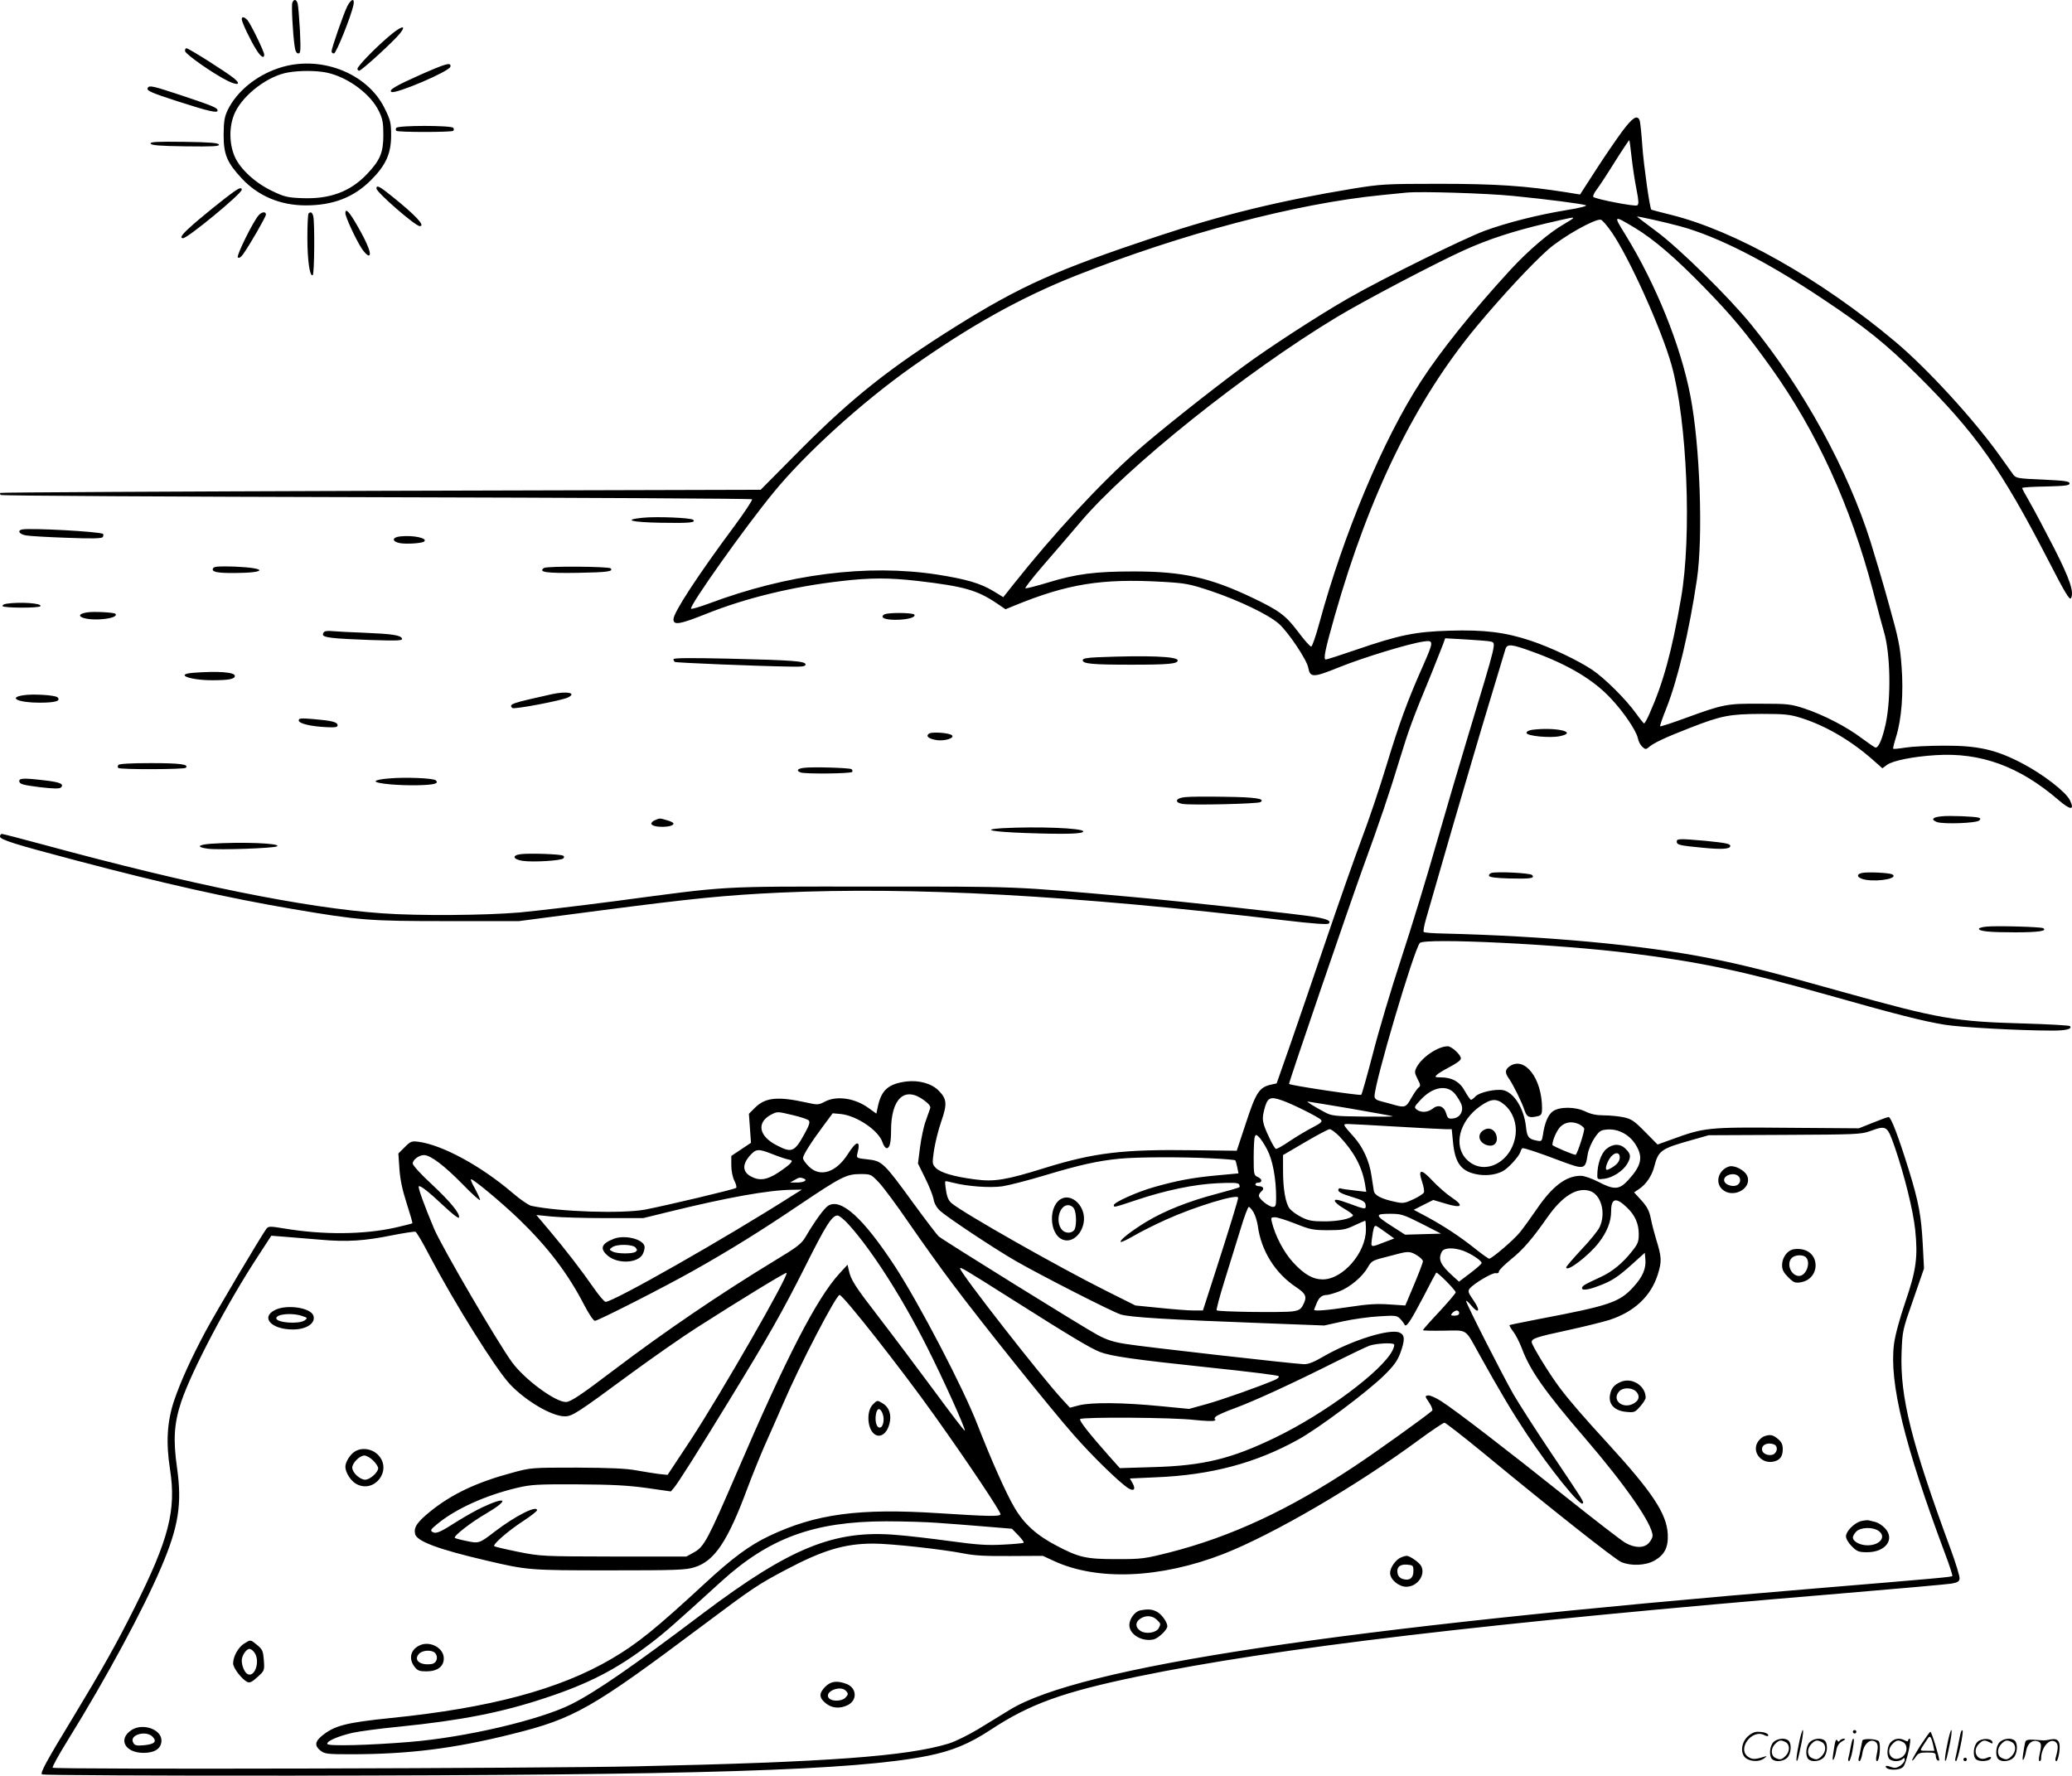 <svg version="1.0" xmlns="http://www.w3.org/2000/svg"
  viewBox="0 0 1199.892 1028.352"
 preserveAspectRatio="xMidYMid meet">
<g transform="translate(-1,1029.948) scale(0.1,-0.1)"
fill="#000000" stroke="none">
<path d="M1703 10284 c-6 -15 2 -172 13 -251 4 -30 11 -43 22 -43 13 0 14 17
9 133 -4 72 -10 142 -13 155 -7 26 -22 29 -31 6z M2021 10263 c-21 -42 -91
-243 -91 -261 0 -7 6 -12 14 -12 13 0 99 215 113 281 8 42 -13 36 -36 -8z
M1410 10188 c0 -17 51 -124 84 -176 26 -42 46 -54 46 -29 0 18 -78 178 -97
200 -19 20 -33 22 -33 5z M2253 10081 c-81 -70 -173 -166 -173 -180 0 -6 5
-11 10 -11 14 0 205 175 238 218 41 53 1 40 -75 -27z M1082 10003 c4 -19 161
-129 245 -171 60 -30 82 -22 38 14 -44 36 -262 174 -275 174 -6 0 -10 -8 -8
-17z M1621 9904 c-130 -44 -240 -135 -292 -241 -19 -40 -23 -64 -24 -143 0
-116 19 -161 106 -255 95 -101 222 -155 370 -155 157 0 277 46 377 146 87 87
117 154 117 260 0 73 -4 88 -38 157 -102 207 -380 312 -616 231z m281 -25
c123 -26 256 -125 303 -225 21 -43 25 -68 25 -136 0 -103 -19 -147 -95 -227
-98 -103 -217 -146 -379 -139 -80 3 -101 8 -169 41 -98 46 -186 127 -218 200
-34 79 -33 184 4 259 51 104 192 209 306 228 70 12 164 11 223 -1z M2441 9865
c-141 -63 -182 -87 -164 -98 23 -14 336 119 341 146 6 28 -23 20 -177 -48z
M866 9791 c-10 -16 17 -28 175 -79 177 -57 229 -69 229 -53 0 16 -24 26 -203
86 -170 56 -192 62 -201 46z M9403 9537 c-33 -45 -102 -145 -152 -223 l-91
-141 -80 13 c-234 37 -407 49 -735 49 -314 0 -338 -2 -500 -28 -424 -70 -759
-152 -1135 -277 -581 -193 -789 -286 -1168 -523 -374 -234 -596 -410 -892
-707 l-235 -237 -2199 -6 c-1209 -4 -2201 -9 -2204 -12 -3 -3 -2 -8 2 -12 4
-5 983 -10 2176 -13 1193 -3 2172 -8 2175 -12 4 -4 -42 -74 -102 -155 -211
-284 -353 -501 -353 -540 0 -36 36 -30 191 32 228 91 498 157 779 189 169 20
279 20 445 1 266 -31 343 -53 455 -128 l53 -36 51 21 c308 126 504 158 857
138 136 -8 157 -12 281 -53 163 -55 334 -137 394 -190 54 -48 161 -207 170
-254 11 -59 28 -59 181 3 142 57 402 136 486 148 61 9 61 3 -4 -144 -87 -196
-135 -326 -209 -570 -39 -129 -104 -323 -145 -430 -40 -107 -132 -368 -204
-580 -72 -212 -166 -486 -209 -610 l-79 -225 -37 -8 c-64 -16 -84 -47 -141
-222 l-53 -160 -248 3 c-412 6 -577 -14 -865 -103 -221 -69 -291 -81 -402 -66
-124 16 -201 39 -228 67 -21 22 -21 26 -10 103 7 43 25 118 42 166 35 101 33
130 -16 179 -41 41 -114 61 -188 52 -101 -14 -141 -48 -162 -139 l-10 -47 -43
31 c-80 59 -187 75 -256 38 -36 -19 -41 -19 -105 -5 -167 37 -239 30 -299 -30
l-35 -35 6 -84 6 -84 -57 -38 -57 -38 0 -55 c0 -32 8 -70 18 -89 10 -19 14
-38 10 -41 -10 -9 -409 -103 -528 -126 -133 -24 -493 -13 -658 22 -15 3 -65
37 -110 76 -183 156 -404 276 -543 295 -40 5 -46 3 -80 -31 l-37 -37 6 -87 c4
-61 16 -121 42 -201 20 -62 35 -114 33 -116 -2 -2 -46 -13 -98 -25 -183 -41
-419 -43 -645 -5 -84 14 -91 13 -103 -3 -29 -39 -294 -485 -351 -592 -83 -155
-145 -291 -183 -403 -40 -121 -48 -240 -23 -399 36 -235 -7 -403 -205 -798
-104 -209 -191 -362 -353 -630 -161 -265 -194 -326 -184 -337 5 -4 660 -8
1455 -7 2342 2 3253 30 3676 115 140 28 240 70 362 150 227 150 419 219 852
309 797 165 2030 311 4062 480 333 28 625 54 650 58 35 6 46 12 48 29 2 11
-22 90 -53 174 -226 614 -292 876 -283 1134 5 129 6 132 68 309 l62 179 -7
136 c-9 170 -23 246 -81 435 -61 196 -103 306 -117 306 -7 0 -48 -15 -92 -33
l-80 -32 -415 3 c-460 4 -479 2 -668 -67 l-83 -30 -72 73 c-63 64 -79 75 -125
85 -29 6 -81 11 -114 11 -43 0 -75 7 -106 22 -60 29 -152 29 -190 1 -27 -20
-47 -66 -57 -137 -6 -37 -8 -38 -37 -32 -46 9 -55 21 -61 80 -11 105 -70 200
-133 212 -45 8 -138 -13 -159 -36 -10 -11 -22 -20 -26 -20 -4 0 -20 22 -35 49
-29 55 -75 81 -141 81 -32 0 -35 2 -23 14 8 8 37 26 64 40 55 29 76 45 76 56
0 21 -54 70 -76 70 -57 0 -149 -63 -180 -121 -13 -26 -13 -32 5 -68 18 -34 19
-41 5 -51 -8 -7 -27 -35 -42 -61 -28 -51 -36 -55 -92 -40 -19 6 -54 15 -77 21
-33 8 -43 16 -43 31 0 78 226 841 262 887 25 31 811 -7 1218 -59 408 -51 656
-104 1138 -240 388 -110 559 -154 683 -174 89 -15 433 -34 619 -34 82 -1 123
9 107 26 -5 4 -125 11 -267 15 -399 11 -491 27 -1050 183 -406 114 -572 156
-769 195 -387 77 -954 129 -1543 143 -58 1 -109 5 -113 9 -4 3 2 37 13 75 11
37 79 273 151 523 73 250 170 581 217 735 46 154 88 291 92 305 10 32 34 30
157 -15 205 -74 353 -162 454 -271 74 -78 147 -187 156 -230 3 -18 15 -40 26
-50 17 -15 21 -16 37 -2 27 24 94 56 241 113 180 70 226 79 411 80 135 0 164
-3 229 -23 145 -46 290 -131 419 -245 l53 -47 27 20 c33 24 150 48 281 56 260
17 484 -64 711 -259 71 -61 96 -62 67 -2 -23 48 -156 151 -277 214 -151 79
-256 103 -452 102 -86 0 -186 -5 -223 -11 -37 -6 -69 -9 -71 -7 -3 2 5 33 16
68 32 102 44 255 32 410 -8 115 -19 165 -72 354 -33 121 -82 285 -107 365
-131 417 -389 888 -692 1260 -128 158 -417 442 -548 539 -62 46 -113 85 -113
86 0 4 166 -33 250 -56 217 -59 502 -204 829 -423 244 -162 366 -261 547 -441
337 -335 482 -540 757 -1073 94 -183 122 -230 130 -217 19 35 -6 110 -97 289
-51 99 -113 217 -139 262 -26 45 -47 84 -47 87 0 4 62 8 138 9 114 3 137 6
137 18 0 12 -27 16 -155 22 -146 6 -156 8 -172 30 -9 13 -43 60 -75 105 -150
211 -422 508 -608 664 -432 363 -928 643 -1301 735 -60 15 -110 28 -111 29 -9
6 -44 256 -52 366 -5 74 -12 142 -16 152 -14 33 -41 16 -102 -66z m56 -152 c6
-55 19 -138 28 -183 13 -67 14 -85 4 -92 -13 -8 -240 36 -254 49 -4 4 4 23 19
42 14 18 62 91 106 162 44 70 82 126 83 125 2 -2 8 -48 14 -103z m-689 -220
c204 -20 400 -46 423 -54 12 -4 -33 -16 -115 -29 -164 -27 -341 -72 -467 -118
-123 -45 -590 -276 -793 -392 -176 -101 -462 -287 -607 -394 -191 -141 -492
-380 -613 -487 -218 -192 -486 -482 -721 -778 l-57 -72 -57 35 c-77 46 -156
69 -326 96 -406 62 -866 3 -1325 -169 -52 -19 -96 -32 -100 -29 -13 14 312
472 478 674 185 226 508 519 797 724 341 241 635 405 953 531 614 243 1273
417 1765 466 61 6 128 13 150 15 81 8 465 -4 615 -19z m350 -129 c0 -2 -24
-18 -52 -34 -85 -48 -206 -152 -309 -263 -218 -237 -406 -471 -521 -649 -219
-337 -447 -882 -588 -1400 -20 -74 -41 -135 -47 -135 -7 0 -41 39 -76 86 -73
96 -108 122 -267 198 -244 116 -402 151 -684 151 -224 0 -333 -14 -500 -65
-65 -20 -123 -34 -128 -33 -5 2 42 62 104 134 62 71 158 183 213 248 271 321
959 871 1485 1188 155 94 586 320 740 389 142 64 281 109 470 154 156 36 160
37 160 31z m354 -54 c112 -67 239 -176 407 -349 158 -162 243 -264 388 -467
261 -366 457 -794 586 -1283 30 -115 59 -224 65 -243 37 -124 42 -377 11 -528
-19 -88 -41 -142 -59 -142 -5 0 -40 24 -79 53 -88 67 -222 136 -333 173 -79
26 -97 28 -255 28 -194 1 -212 -2 -429 -81 -81 -30 -150 -52 -152 -50 -3 2 14
50 36 105 66 167 132 444 177 747 36 246 18 775 -38 1062 -56 291 -199 645
-375 931 -72 116 -72 117 50 44z m-131 -27 c102 -148 288 -560 347 -770 90
-323 118 -987 55 -1349 -53 -309 -103 -490 -182 -668 -14 -32 -28 -58 -32 -58
-3 0 -24 26 -46 57 -58 81 -180 203 -254 253 -82 55 -242 131 -357 169 -146
49 -270 64 -468 58 -201 -6 -290 -24 -544 -111 -90 -31 -168 -56 -174 -56 -16
0 -5 54 51 251 201 707 469 1253 823 1679 150 180 319 361 415 446 84 73 268
177 303 171 8 -1 37 -34 63 -72z m-700 -2371 c32 -10 37 11 -132 -548 -45
-148 -126 -425 -181 -615 -54 -190 -146 -492 -205 -671 -59 -179 -133 -428
-165 -554 -33 -126 -63 -233 -67 -237 -7 -6 -410 54 -418 63 -4 4 337 999 421
1233 109 299 160 451 219 645 55 179 72 227 187 505 29 72 58 146 65 164 l12
34 123 -7 c68 -4 131 -9 141 -12z m-206 -2621 c12 -15 28 -41 35 -57 16 -40
-6 -80 -48 -84 -26 -3 -31 1 -39 29 -13 43 -46 54 -78 28 -29 -22 -66 -25 -92
-6 -17 13 -16 16 19 54 71 79 157 94 203 36z m-3078 -34 c29 -21 41 -36 38
-47 -3 -9 -15 -43 -26 -74 -12 -32 -26 -100 -33 -152 l-12 -95 41 -83 c23 -46
45 -101 49 -122 4 -26 18 -50 38 -69 42 -38 317 -221 441 -292 145 -83 552
-291 605 -308 49 -16 271 -30 837 -51 l342 -13 108 24 c59 13 153 26 209 29
93 6 103 5 121 -13 11 -11 23 -27 26 -34 9 -22 35 17 112 164 37 73 70 134 72
136 5 7 113 -102 113 -114 0 -5 -43 -56 -95 -112 -52 -55 -95 -104 -95 -107 0
-3 54 -4 121 -3 141 2 121 15 206 -138 120 -216 191 -335 274 -460 131 -198
308 -418 324 -403 9 9 9 8 -187 300 -86 128 -182 278 -214 333 -64 112 -274
525 -274 540 0 5 13 -6 28 -24 45 -55 58 -34 16 26 -32 46 -35 55 -23 70 25
30 133 94 151 89 11 -2 18 1 18 10 0 7 32 39 70 70 70 56 123 118 212 245 85
121 169 173 242 152 68 -19 98 -129 59 -211 -9 -19 -56 -78 -105 -129 -48 -52
-88 -98 -88 -103 0 -32 129 66 188 142 48 62 72 123 72 182 0 77 28 84 92 22
47 -45 68 -94 68 -154 0 -43 -5 -57 -39 -99 -53 -68 -115 -119 -181 -149 -93
-43 -103 -49 -108 -61 -6 -19 30 -16 95 9 77 28 114 53 198 129 l70 63 3 -34
c6 -56 -15 -105 -69 -164 -81 -89 -138 -108 -549 -186 -91 -18 -167 -33 -169
-35 -1 -2 8 -19 22 -37 14 -18 37 -63 51 -100 47 -126 133 -248 361 -513 240
-279 395 -503 395 -570 0 -10 -10 -29 -22 -42 -28 -30 -80 -30 -135 1 -23 13
-173 129 -335 258 -349 279 -651 511 -731 562 -32 21 -67 36 -78 34 -18 -3
-18 -5 7 -41 14 -22 22 -42 18 -47 -37 -33 -328 -242 -454 -325 -379 -251
-711 -405 -1066 -496 -147 -37 -162 -39 -307 -39 -178 0 -218 9 -349 78 -115
60 -188 126 -243 220 -50 85 -136 279 -215 482 -81 209 -334 695 -477 915
-184 281 -314 399 -388 351 -24 -16 -78 -91 -129 -178 -24 -41 -46 -59 -179
-139 -316 -192 -637 -410 -935 -636 -187 -142 -248 -183 -275 -183 -62 0 -238
130 -311 229 -83 113 -407 668 -452 774 -55 130 -95 240 -89 246 8 7 55 -29
142 -111 51 -48 88 -77 91 -70 7 23 -50 92 -160 195 -60 55 -108 108 -108 118
0 22 37 49 65 49 38 0 118 -61 223 -168 56 -58 102 -99 102 -92 0 7 -14 37
-30 67 -17 29 -27 53 -22 53 15 0 178 -136 276 -230 168 -162 286 -317 380
-500 26 -50 53 -90 61 -90 18 0 409 199 573 292 210 118 396 234 603 374 250
168 280 184 361 184 61 0 62 -1 107 -48 25 -26 104 -132 175 -236 71 -103 185
-263 254 -354 171 -228 565 -720 701 -874 107 -122 267 -278 316 -308 32 -19
43 -5 24 29 l-16 28 153 7 c317 13 576 82 821 218 117 64 404 279 499 373 55
54 76 83 93 128 28 77 27 105 -4 119 -56 25 -279 -45 -440 -138 -58 -34 -90
-46 -115 -45 -67 3 -935 101 -1030 117 -72 11 -112 24 -167 54 -80 43 -887
544 -917 569 -10 9 -75 94 -145 190 -173 238 -183 247 -266 256 -66 7 -66 8
-60 34 21 79 -4 78 -55 -3 -68 -107 -161 -137 -226 -72 -19 19 -34 40 -34 48
0 17 44 88 117 186 l55 74 46 -4 c94 -10 219 -95 242 -163 6 -19 17 -35 25
-35 17 0 25 32 25 102 0 185 78 258 189 177z m2077 -3 c60 -21 212 -97 224
-112 9 -10 -1 -19 -47 -43 -32 -16 -92 -52 -133 -79 -40 -28 -78 -49 -82 -46
-11 7 -53 91 -68 137 -9 30 -9 49 0 85 19 76 33 84 106 58z m1288 -26 c47 -41
70 -106 63 -170 -19 -161 -183 -246 -283 -146 -80 80 -43 225 79 310 63 44 95
46 141 6z m-897 -20 c131 -23 243 -43 248 -45 6 -3 -71 -3 -170 -2 -165 2
-184 4 -223 25 -60 32 -108 62 -100 62 4 0 115 -18 245 -40z m-3224 -39 c43
-10 84 -24 90 -30 9 -9 4 -27 -22 -74 -59 -109 -75 -116 -160 -72 -107 53
-122 133 -36 179 38 19 35 19 128 -3z m4551 -52 c14 -7 27 -18 30 -25 4 -11
-37 -141 -49 -152 -5 -5 -135 50 -135 57 0 27 25 83 46 105 29 28 67 33 108
15z m-1059 -14 c138 -8 266 -15 286 -15 l36 0 7 -71 c11 -121 44 -170 131
-189 53 -12 114 -6 156 16 32 16 95 85 104 113 3 12 9 21 13 21 14 0 101 -29
206 -69 155 -58 156 -58 171 37 4 23 21 64 38 90 29 42 36 47 75 50 63 5 127
-29 163 -86 46 -73 36 -122 -43 -208 -51 -55 -80 -57 -172 -9 -39 20 -82 35
-102 35 -85 0 -165 -61 -254 -192 -35 -51 -79 -112 -98 -135 -35 -44 -163
-153 -178 -153 -5 0 -40 25 -79 56 -89 71 -180 131 -279 185 l-79 42 57 29 56
28 71 -21 c95 -29 110 -14 35 36 -30 20 -80 64 -111 97 -65 70 -85 68 -60 -6
9 -26 14 -54 11 -62 -3 -8 -31 -26 -61 -40 -50 -23 -60 -25 -105 -15 -80 17
-119 37 -124 63 -2 13 -8 53 -14 90 -12 83 -49 163 -99 220 -69 77 -69 78 -37
78 16 0 142 -7 279 -15z m2888 -120 c56 -164 106 -365 118 -479 16 -156 6
-233 -57 -416 -34 -100 -59 -192 -66 -245 -28 -221 59 -580 296 -1214 26 -68
44 -126 42 -129 -7 -6 -86 -13 -796 -72 -2765 -229 -4258 -454 -4663 -703 -45
-28 -127 -78 -183 -112 -55 -33 -131 -71 -170 -83 -240 -74 -705 -108 -1809
-132 -549 -12 -3370 -19 -3380 -8 -4 4 37 78 91 165 218 352 434 752 538 997
100 234 121 366 91 576 -23 162 -17 256 24 380 61 182 269 577 448 849 l74
114 77 -6 c42 -3 136 -11 207 -17 154 -14 257 -7 419 26 66 13 126 22 132 20
6 -2 43 -64 81 -138 144 -274 384 -658 466 -745 91 -97 243 -186 317 -186 44
0 69 16 389 252 123 90 292 208 375 261 253 162 517 323 521 318 14 -14 -378
-697 -558 -972 l-131 -198 -50 5 c-28 4 -87 13 -131 21 -58 11 -153 15 -345
16 -262 0 -266 0 -375 -30 -205 -55 -351 -124 -476 -226 -75 -61 -94 -91 -85
-129 11 -42 133 -88 416 -154 235 -55 245 -56 710 -56 388 0 441 2 492 18 116
36 192 149 308 462 29 77 73 185 97 240 25 55 73 165 108 245 95 222 307 630
327 630 20 0 357 -428 547 -695 195 -273 391 -567 385 -576 -7 -13 -75 -11
-358 7 -461 30 -713 -4 -982 -132 -114 -54 -214 -128 -378 -280 -279 -258
-387 -345 -534 -431 -301 -177 -704 -285 -1278 -343 -263 -27 -329 -44 -403
-106 -38 -32 -39 -56 -5 -83 24 -19 40 -21 173 -21 338 0 601 33 936 117 362
90 459 145 1110 633 284 213 316 234 475 318 217 115 342 152 508 152 102 0
400 -33 522 -57 64 -13 131 -16 272 -15 l187 1 63 -29 c251 -117 618 -102 983
40 288 113 772 395 1131 660 75 55 142 100 149 100 6 0 108 -79 226 -176 396
-327 762 -616 798 -631 57 -24 140 -20 191 8 60 34 82 78 78 155 -7 118 -89
242 -347 524 -136 148 -220 245 -276 319 -58 76 -165 250 -165 268 0 21 29 30
205 68 92 20 202 47 244 60 146 47 243 139 282 266 23 75 22 97 -11 204 -10
33 -24 86 -30 117 -9 45 -21 68 -54 105 l-43 47 31 21 c39 26 73 77 86 129 24
93 38 103 220 154 l95 27 440 2 c413 2 443 3 495 22 96 35 99 32 143 -94z
m-3216 63 c84 -89 131 -176 148 -277 l7 -44 -68 8 c-37 4 -73 9 -81 12 -7 3
-13 -2 -13 -10 0 -11 24 -23 78 -39 63 -19 78 -28 80 -46 4 -28 -1 -28 -97 8
-64 23 -81 26 -81 15 0 -8 25 -29 55 -46 30 -17 53 -35 50 -39 -12 -19 -85
-34 -165 -34 -71 0 -93 4 -134 25 -27 13 -57 36 -68 49 -24 33 -38 114 -38
221 l0 89 128 75 c70 41 134 75 142 75 9 0 34 -19 57 -42z m-419 -76 c32 -60
52 -168 52 -279 0 -46 -3 -53 -19 -53 -23 0 -81 46 -81 65 0 7 7 18 15 25 18
15 11 30 -16 30 -10 0 -19 5 -19 10 0 6 6 10 14 10 27 0 27 20 2 32 -25 11
-26 13 -26 114 0 56 3 110 6 119 6 15 8 15 24 0 10 -9 32 -42 48 -73z m-2866
-26 c35 -14 76 -28 91 -31 25 -5 27 -8 15 -22 -7 -9 -40 -34 -72 -55 -65 -42
-107 -48 -155 -23 -51 26 -54 69 -10 120 37 42 49 43 131 11z m2545 -25 c72
-3 134 -9 136 -11 3 -3 8 -21 12 -41 l7 -35 -129 -12 c-139 -13 -228 -30 -362
-68 -98 -28 -231 -88 -231 -104 0 -14 0 -14 129 29 170 57 337 92 472 98 85 4
118 3 124 -6 4 -7 5 -14 2 -17 -2 -3 -62 -20 -133 -39 -160 -42 -299 -97 -405
-161 -86 -52 -158 -108 -149 -117 3 -3 37 13 75 35 39 23 123 65 187 94 171
77 418 152 418 127 0 -12 -47 -166 -132 -430 l-72 -223 -55 0 c-31 0 -119 7
-196 15 l-140 14 -170 85 c-274 137 -823 448 -894 507 -17 14 -27 36 -32 71
-5 29 -7 54 -5 56 2 2 23 -2 45 -8 81 -21 211 -31 285 -21 39 6 152 35 251 65
200 60 305 83 428 95 103 10 360 11 534 2z m-2362 -117 c25 -10 -2 -24 -45
-23 l-35 0 25 14 c29 17 33 17 55 9z m-61 -95 c-387 -247 -1041 -619 -1087
-619 -7 0 -37 35 -67 78 -70 101 -166 226 -259 336 l-75 89 90 -9 c49 -5 188
-9 309 -9 l220 0 155 38 c330 81 568 124 704 126 l60 1 -50 -31z m2665 -100
c10 -17 21 -52 25 -79 19 -144 101 -275 222 -355 58 -39 65 -56 39 -105 -12
-23 -24 -30 -59 -35 -52 -8 -432 -3 -440 6 -4 3 18 84 48 180 30 96 71 229 92
297 20 67 41 122 46 122 4 0 17 -14 27 -31z m973 -66 l113 -58 -104 -3 -104
-3 -75 48 c-100 64 -102 73 -13 73 66 0 77 -4 183 -57z m-3313 -10 c132 -148
303 -415 446 -698 95 -187 229 -484 222 -491 -2 -3 -81 100 -175 228 -95 128
-238 319 -318 423 -145 188 -167 222 -179 280 l-7 30 -46 -50 c-133 -145 -309
-487 -597 -1158 -165 -382 -187 -425 -245 -457 l-45 -25 -420 0 c-413 1 -422
1 -553 27 -74 15 -137 30 -140 33 -10 10 82 90 170 147 43 28 78 56 78 61 0
31 -125 -32 -244 -123 -91 -70 -93 -70 -164 -55 -35 7 -65 15 -68 18 -10 10
96 92 183 142 134 79 119 102 -24 35 -33 -15 -96 -51 -140 -78 -103 -66 -127
-77 -148 -65 -15 9 -11 15 28 47 107 88 280 166 462 209 81 19 116 21 350 20
200 -1 292 -6 400 -21 l140 -20 17 20 c23 26 130 195 319 504 229 374 308 513
440 775 122 244 157 299 189 299 10 0 41 -25 69 -57z m2582 10 c85 -34 103
-38 189 -38 83 0 102 3 154 28 32 15 60 27 62 27 2 0 4 -24 4 -52 0 -134 -134
-288 -250 -288 -57 0 -108 29 -172 99 -52 56 -103 152 -123 234 -6 24 -4 27
18 27 14 0 67 -17 118 -37z m523 -50 l50 -36 -45 -17 c-95 -37 -91 -38 -84 17
8 59 12 73 22 73 4 0 30 -17 57 -37z m449 -107 c46 -17 107 -57 107 -71 0 -5
-30 -32 -66 -59 l-65 -49 -32 29 c-76 68 -91 100 -67 145 13 23 66 25 123 5z
m-267 -27 c19 -11 34 -27 34 -34 0 -8 -23 -68 -51 -135 l-51 -121 -92 6 c-68
5 -126 2 -229 -14 -130 -20 -207 -26 -207 -17 0 2 7 19 15 39 14 33 31 47 60
47 8 0 39 9 69 20 63 24 136 85 167 140 19 34 29 40 83 54 34 9 77 20 96 25
54 14 70 13 106 -10z m-2341 -257 c330 -209 445 -278 504 -302 65 -25 196 -44
641 -91 212 -22 389 -44 394 -49 6 -6 -5 -16 -28 -25 -101 -42 -291 -109 -385
-136 l-105 -29 -166 16 c-213 21 -398 23 -470 5 l-54 -14 -46 50 c-122 132
-590 732 -590 756 0 11 19 0 305 -181z m2585 -77 c0 -10 -10 -15 -26 -15 -22
0 -25 2 -14 15 7 8 19 15 26 15 8 0 14 -7 14 -15z m-377 -181 c3 -4 -1 -20
-10 -37 -62 -120 -392 -365 -678 -503 -254 -123 -417 -163 -705 -171 l-195 -6
-66 74 c-113 128 -170 200 -164 210 9 13 540 10 663 -5 57 -6 108 -8 115 -4 7
4 8 8 3 8 -5 0 -3 6 3 14 7 8 58 31 114 51 111 41 331 142 582 268 88 44 176
86 195 93 37 13 132 19 143 8z m-2643 -1034 c63 -4 186 -14 272 -21 l158 -13
37 -38 c20 -21 34 -40 31 -43 -3 -3 -56 -8 -119 -11 -92 -5 -151 -1 -304 20
-104 14 -245 31 -313 36 -359 31 -615 -73 -1120 -453 -410 -310 -622 -456
-761 -526 -182 -92 -616 -194 -942 -220 -231 -19 -465 -25 -473 -12 -9 15 59
45 145 65 35 8 159 25 274 36 354 36 587 81 840 165 253 83 416 167 610 315
82 62 140 113 409 358 280 255 539 350 956 351 102 0 237 -4 300 -9z M8613
3760 c-49 -19 -47 -71 3 -91 38 -14 66 5 62 43 -4 37 -34 60 -65 48z M9312
3645 c-30 -25 -52 -89 -52 -152 0 -24 2 -25 41 -20 48 6 108 45 132 86 23 39
22 57 -8 86 -32 33 -75 32 -113 0z m78 -48 c0 -25 -19 -46 -57 -66 -20 -10
-23 -9 -23 6 0 10 9 33 20 51 24 39 60 44 60 9z M10020 3543 c-59 -21 -79 -92
-37 -131 60 -56 173 2 146 75 -13 35 -76 68 -109 56z m60 -58 c14 -17 7 -43
-15 -51 -23 -9 -62 4 -69 23 -14 35 58 59 84 28z M10384 3061 c-32 -14 -54
-51 -54 -89 0 -26 9 -43 35 -69 31 -31 40 -35 72 -30 115 19 117 177 2 192
-18 3 -44 1 -55 -4z m84 -43 c30 -30 2 -108 -40 -108 -46 0 -75 71 -42 104 18
19 65 21 82 4z M1603 2713 c-86 -43 -22 -113 103 -113 79 0 133 36 119 80 -15
46 -154 67 -222 33z m157 -35 c31 -10 32 -12 15 -25 -34 -24 -165 -14 -165 12
0 25 94 33 150 13z M9395 2296 c-39 -17 -55 -37 -62 -78 -8 -52 28 -89 93 -95
48 -5 52 -3 82 31 18 20 32 43 32 51 0 69 -80 120 -145 91z m87 -53 c24 -22
23 -49 -4 -67 -63 -44 -140 12 -91 66 20 22 70 23 95 1z M5065 2166 c-41 -41
-32 -151 15 -176 31 -17 67 10 80 61 15 53 0 99 -40 122 -29 18 -30 18 -55 -7z
m56 -53 c14 -36 2 -85 -19 -81 -19 3 -27 46 -18 84 8 32 24 30 37 -3z M10223
1980 c-12 -5 -29 -22 -37 -37 -29 -58 27 -123 95 -108 37 8 53 30 53 72 0 26
-7 42 -28 59 -29 25 -47 28 -83 14z m61 -46 c20 -8 21 -38 1 -54 -19 -15 -61
-6 -69 16 -12 32 26 54 68 38z M2068 1895 c-29 -16 -58 -62 -58 -90 0 -33 32
-83 64 -100 104 -56 207 77 129 165 -34 38 -93 49 -135 25z m103 -54 c16 -16
29 -36 29 -44 0 -24 -47 -67 -75 -67 -31 0 -75 41 -75 70 0 27 43 70 70 70 12
0 35 -13 51 -29z M10786 1490 c-40 -12 -86 -59 -86 -88 0 -14 14 -38 34 -58
30 -30 40 -34 89 -34 107 0 163 76 102 140 -15 16 -39 31 -54 35 -14 3 -33 8
-41 10 -8 1 -28 -1 -44 -5z m102 -56 c48 -33 10 -84 -63 -84 -44 0 -85 22 -85
46 0 8 9 23 20 34 25 25 95 27 128 4z M8124 1280 c-31 -12 -64 -59 -64 -90 0
-38 50 -80 94 -80 64 0 113 69 86 120 -12 22 -67 60 -85 59 -5 0 -20 -4 -31
-9z m71 -79 c0 -40 -21 -57 -58 -47 -17 4 -29 15 -33 31 -9 37 12 57 55 53 34
-3 36 -5 36 -37z M6613 973 c-31 -6 -63 -49 -63 -85 0 -54 73 -98 140 -83 28
6 80 56 80 76 0 24 -33 70 -60 84 -28 15 -52 17 -97 8z m95 -53 c25 -24 25
-25 12 -50 -15 -27 -74 -36 -105 -16 -31 20 -32 50 -3 70 31 22 70 20 96 -4z
M1424 781 c-34 -21 -64 -75 -64 -115 0 -26 48 -89 81 -107 15 -7 27 -2 60 28
41 37 41 38 37 97 -4 53 -8 63 -38 88 -41 33 -37 33 -76 9z m60 -53 c33 -47 4
-141 -38 -125 -18 7 -36 47 -36 80 0 28 26 67 45 67 8 0 21 -10 29 -22z M2435
768 c-49 -26 -59 -77 -24 -122 17 -22 29 -26 68 -26 64 0 101 28 101 75 0 63
-85 106 -145 73z m95 -42 c21 -26 8 -61 -24 -64 -65 -8 -102 24 -70 59 20 23
76 25 94 5z M4789 531 c-37 -38 -37 -63 2 -95 35 -30 84 -34 129 -11 55 28 52
97 -5 121 -55 22 -93 18 -126 -15z m119 -23 c16 -16 15 -23 -4 -42 -20 -20
-78 -21 -94 -1 -30 36 64 77 98 43z M773 281 c-82 -52 -40 -133 68 -133 67 0
104 26 104 72 0 64 -107 102 -172 61z m122 -41 c25 -28 9 -42 -53 -48 -43 -4
-52 -1 -61 16 -24 45 77 73 114 32z M6163 3360 c-83 -33 -81 -208 2 -240 72
-27 145 75 116 163 -20 60 -74 94 -118 77z m67 -61 c15 -28 15 -106 0 -124
-18 -22 -57 -18 -74 7 -35 49 -9 138 39 138 14 0 29 -9 35 -21z M3567 3126
c-75 -28 -86 -58 -37 -99 59 -50 177 -43 203 11 7 15 12 35 9 45 -9 40 -112
66 -175 43z m124 -52 c10 -13 10 -17 -2 -25 -20 -12 -106 -11 -131 2 -21 11
-21 12 -3 25 27 20 119 18 136 -2z M2305 9559 c-4 -6 -4 -13 0 -17 9 -9 321
-9 330 0 4 4 4 11 0 17 -9 15 -321 15 -330 0z M882 9468 c4 -10 53 -14 202
-16 157 -2 197 0 194 10 -4 10 -53 14 -202 16 -157 2 -197 0 -194 -10z M2190
9208 c0 -22 225 -218 251 -218 34 0 -22 61 -159 171 -74 60 -92 69 -92 47z
M1370 9193 c-50 -34 -216 -168 -262 -212 -47 -42 -58 -61 -38 -61 27 0 340
258 340 281 0 13 -13 11 -40 -8z M2010 9065 c0 -21 58 -147 93 -202 15 -24 34
-43 42 -43 20 0 -4 65 -64 169 -47 83 -71 109 -71 76z M1508 9053 c-34 -39
-130 -235 -121 -244 7 -7 18 0 32 20 39 55 131 215 131 228 0 19 -24 16 -42
-4z M1797 9063 c-4 -3 -7 -67 -7 -140 0 -132 14 -228 31 -217 10 6 12 306 3
342 -6 22 -15 27 -27 15z M3732 7301 c-119 -12 -67 -26 105 -29 167 -3 205 1
187 17 -12 12 -213 20 -292 12z M137 7233 c-28 -7 -15 -27 22 -34 18 -4 124
-10 236 -14 152 -6 204 -4 210 4 4 7 5 15 2 18 -14 14 -426 36 -470 26z M2328
7193 c-49 -5 -50 -30 -2 -39 38 -7 130 -1 141 10 20 19 -64 37 -139 29z M1245
7010 c-14 -22 18 -30 125 -29 189 1 189 29 0 37 -87 3 -119 1 -125 -8z M3160
7010 c-35 -24 15 -31 197 -28 171 3 207 8 189 26 -12 11 -369 14 -386 2z M47
6803 c-15 -2 -25 -9 -22 -14 8 -11 212 -12 219 0 11 17 -117 26 -197 14z M515
6753 c-88 -14 -24 -47 78 -40 62 4 99 18 85 32 -8 8 -128 14 -163 8z M5131
6741 c-27 -17 1 -31 64 -31 69 0 120 14 110 30 -8 12 -155 13 -174 1z M1893
6643 c-7 -2 -13 -10 -13 -18 0 -18 56 -24 274 -32 158 -5 188 -4 184 8 -7 20
-54 27 -218 34 -80 3 -161 7 -180 9 -19 2 -41 2 -47 -1z M6363 6493 c-61 -3
-83 -7 -83 -17 0 -21 57 -26 281 -26 218 0 269 5 269 25 0 23 -174 30 -467 18z
M3910 6482 c0 -6 4 -13 8 -16 8 -5 474 -24 662 -27 75 -2 95 1 95 12 0 20 -74
25 -447 34 -221 5 -318 4 -318 -3z M1128 6403 c-109 -9 -19 -43 112 -43 96 0
130 7 130 25 0 22 -97 29 -242 18z M3205 6279 c-233 -52 -251 -57 -228 -80 9
-9 291 44 324 62 50 26 -9 37 -96 18z M145 6273 c-91 -14 -29 -43 93 -43 93 0
126 10 105 31 -13 13 -145 21 -198 12z M1740 6127 c0 -18 71 -35 165 -39 47
-2 60 0 60 11 0 19 -34 27 -140 36 -73 6 -85 5 -85 -8z M8883 6073 c-19 -3
-33 -10 -33 -18 0 -18 136 -31 193 -19 110 23 -23 54 -160 37z M5390 6051
c-22 -15 -1 -31 46 -38 46 -6 103 12 87 28 -14 14 -115 22 -133 10z M695 5869
c-4 -6 -4 -13 0 -17 10 -10 382 -9 391 1 20 20 -33 27 -203 27 -118 0 -184 -4
-188 -11z M4668 5853 c-40 -4 -49 -17 -22 -27 25 -10 292 -7 299 3 3 5 1 12
-4 16 -13 8 -225 14 -273 8z M2260 5791 c-41 -3 -75 -10 -75 -16 0 -14 140
-26 252 -23 92 3 115 10 97 28 -13 13 -176 20 -274 11z M122 5773 c3 -15 23
-20 116 -32 84 -10 117 -10 125 -2 20 20 -6 31 -94 41 -126 15 -151 13 -147
-7z M6873 5683 c-54 -5 -65 -30 -17 -39 48 -9 436 0 453 10 31 20 -30 29 -208
31 -102 2 -205 1 -228 -2z M11255 5572 c-53 -5 -66 -18 -29 -33 36 -14 230 -7
246 9 8 8 8 12 -3 16 -22 7 -169 13 -214 8z M3802 5549 c-13 -5 -22 -15 -20
-21 8 -24 128 -22 128 2 0 5 -17 14 -37 19 -44 13 -41 13 -71 0z M5813 5503
c-126 -8 -58 -21 140 -28 230 -8 333 -5 330 10 -5 19 -266 29 -470 18z M10
5455 c0 -18 81 -44 442 -139 503 -133 887 -219 1253 -281 389 -66 440 -70 895
-70 l415 0 475 62 c537 70 721 88 1035 103 772 35 1693 -15 2920 -160 169 -20
253 -26 260 -19 15 15 -9 26 -79 38 -94 16 -749 88 -1061 116 -703 63 -641 60
-1510 60 -907 0 -803 6 -1488 -85 -206 -27 -453 -56 -549 -65 -198 -17 -586
-20 -793 -5 -452 32 -1106 165 -1957 396 -130 35 -241 64 -247 64 -6 0 -11 -7
-11 -15z M9720 5426 c0 -20 16 -23 149 -36 111 -11 161 -8 161 10 0 13 -25 18
-145 30 -147 13 -165 13 -165 -4z M1230 5413 c-77 -6 -84 -20 -14 -29 64 -8
381 3 398 14 29 18 -207 27 -384 15z M3028 5353 c-55 -6 -49 -30 8 -39 60 -9
223 1 236 14 6 6 6 12 -1 16 -13 9 -194 15 -243 9z M8647 5244 c-10 -3 -16
-11 -14 -17 2 -8 42 -13 117 -15 123 -3 151 1 132 20 -12 12 -203 21 -235 12z
M10793 5244 c-40 -9 -26 -32 23 -40 82 -12 188 10 153 31 -15 10 -144 16 -176
9z M11513 4933 c-24 -2 -43 -8 -43 -12 0 -15 60 -21 209 -21 136 0 189 8 163
24 -13 8 -273 15 -329 9z M8752 4124 c-27 -19 -28 -38 -3 -72 25 -37 76 -139
90 -184 13 -39 28 -45 79 -32 18 5 22 13 22 45 0 173 -101 304 -188 243z
M10426 194 c-10 -47 -15 -88 -12 -91 5 -6 9 7 30 110 7 37 10 67 6 67 -4 0
-15 -39 -24 -86z M10740 270 c0 -5 5 -10 10 -10 6 0 10 5 10 10 0 6 -4 10 -10
10 -5 0 -10 -4 -10 -10z M11286 194 c-10 -47 -15 -88 -12 -91 5 -6 9 7 30 110
7 37 10 67 6 67 -4 0 -15 -39 -24 -86z M11366 269 c-3 -8 -10 -41 -16 -74 -6
-33 -14 -68 -16 -77 -3 -10 -1 -18 3 -18 10 0 46 171 38 178 -2 3 -7 -1 -9 -9z
M10129 241 c-38 -38 -41 -101 -7 -125 29 -20 79 -20 104 0 18 14 18 15 1 10
-53 -17 -69 -17 -92 -2 -69 45 21 166 94 126 12 -6 21 -7 21 -1 0 12 -25 21
-62 21 -19 0 -39 -10 -59 -29z M11130 189 c-28 -45 -49 -83 -47 -85 2 -3 12 7
21 21 14 21 24 25 66 25 43 0 50 -3 50 -19 0 -11 5 -23 10 -26 6 -3 10 -3 10
1 0 20 -44 164 -51 164 -4 0 -30 -37 -59 -81z m75 4 l7 -33 -42 0 c-42 0 -42
0 -28 23 8 12 21 32 29 44 15 25 22 18 34 -34z M10280 210 c-22 -22 -27 -79
-8 -98 19 -19 66 -14 88 8 22 22 27 79 8 98 -19 19 -66 14 -88 -8z m71 0 c25
-14 25 -54 -1 -80 -23 -23 -33 -24 -61 -10 -25 14 -25 54 1 80 23 23 33 24 61
10z M10490 210 c-22 -22 -27 -79 -8 -98 19 -19 66 -14 88 8 22 22 27 79 8 98
-19 19 -66 14 -88 -8z m71 0 c25 -14 25 -54 -1 -80 -23 -23 -33 -24 -61 -10
-25 14 -25 54 1 80 23 23 33 24 61 10z M10636 204 c-3 -16 -8 -47 -11 -69 -8
-51 10 -26 19 27 5 27 15 42 34 53 18 10 22 14 10 15 -9 0 -20 -5 -24 -11 -5
-8 -9 -8 -14 1 -5 8 -10 3 -14 -16z M10737 223 c-2 -4 -7 -26 -11 -48 -4 -22
-9 -48 -12 -57 -3 -10 -1 -18 4 -18 4 0 14 28 20 62 11 58 10 81 -1 61z
M10795 220 c-1 -3 -5 -23 -9 -45 -4 -22 -9 -48 -12 -57 -3 -10 -1 -18 4 -18 5
0 13 20 17 45 7 53 44 87 74 68 17 -11 19 -28 8 -80 -4 -18 -3 -33 2 -33 16 0
24 99 11 115 -12 14 -87 18 -95 5z M10960 210 c-22 -22 -27 -79 -8 -98 7 -7
24 -12 38 -12 14 0 31 5 38 12 9 9 12 8 12 -5 0 -9 -12 -24 -26 -34 -21 -13
-32 -15 -55 -6 -16 6 -29 8 -29 3 0 -24 81 -27 102 -2 18 19 50 162 37 162 -5
0 -9 -5 -9 -10 0 -7 -6 -7 -19 0 -30 16 -59 12 -81 -10z m71 0 c29 -16 25 -65
-6 -86 -56 -37 -103 28 -55 76 23 23 33 24 61 10z M11461 211 c-23 -23 -28
-80 -9 -99 19 -19 88 -13 88 9 0 5 -11 4 -24 -2 -54 -25 -89 38 -46 81 23 23
33 24 62 9 16 -9 19 -8 16 3 -8 22 -64 22 -87 -1z M11590 210 c-22 -22 -27
-79 -8 -98 19 -19 66 -14 88 8 22 22 27 79 8 98 -19 19 -66 14 -88 -8z m71 0
c25 -14 25 -54 -1 -80 -23 -23 -33 -24 -61 -10 -25 14 -25 54 1 80 23 23 33
24 61 10z M11736 201 c-3 -14 -8 -44 -11 -66 -8 -51 10 -26 19 27 8 41 35 63
66 53 22 -7 24 -21 11 -77 -5 -22 -5 -38 0 -38 5 0 9 6 9 13 0 68 51 125 85
97 15 -13 15 -35 -1 -92 -3 -10 -1 -18 4 -18 6 0 13 23 17 50 9 63 -5 84 -49
76 -17 -4 -35 -6 -41 -6 -101 8 -104 7 -109 -19z M11380 110 c0 -5 5 -10 10
-10 6 0 10 5 10 10 0 6 -4 10 -10 10 -5 0 -10 -4 -10 -10z"/>
</g>
</svg>
